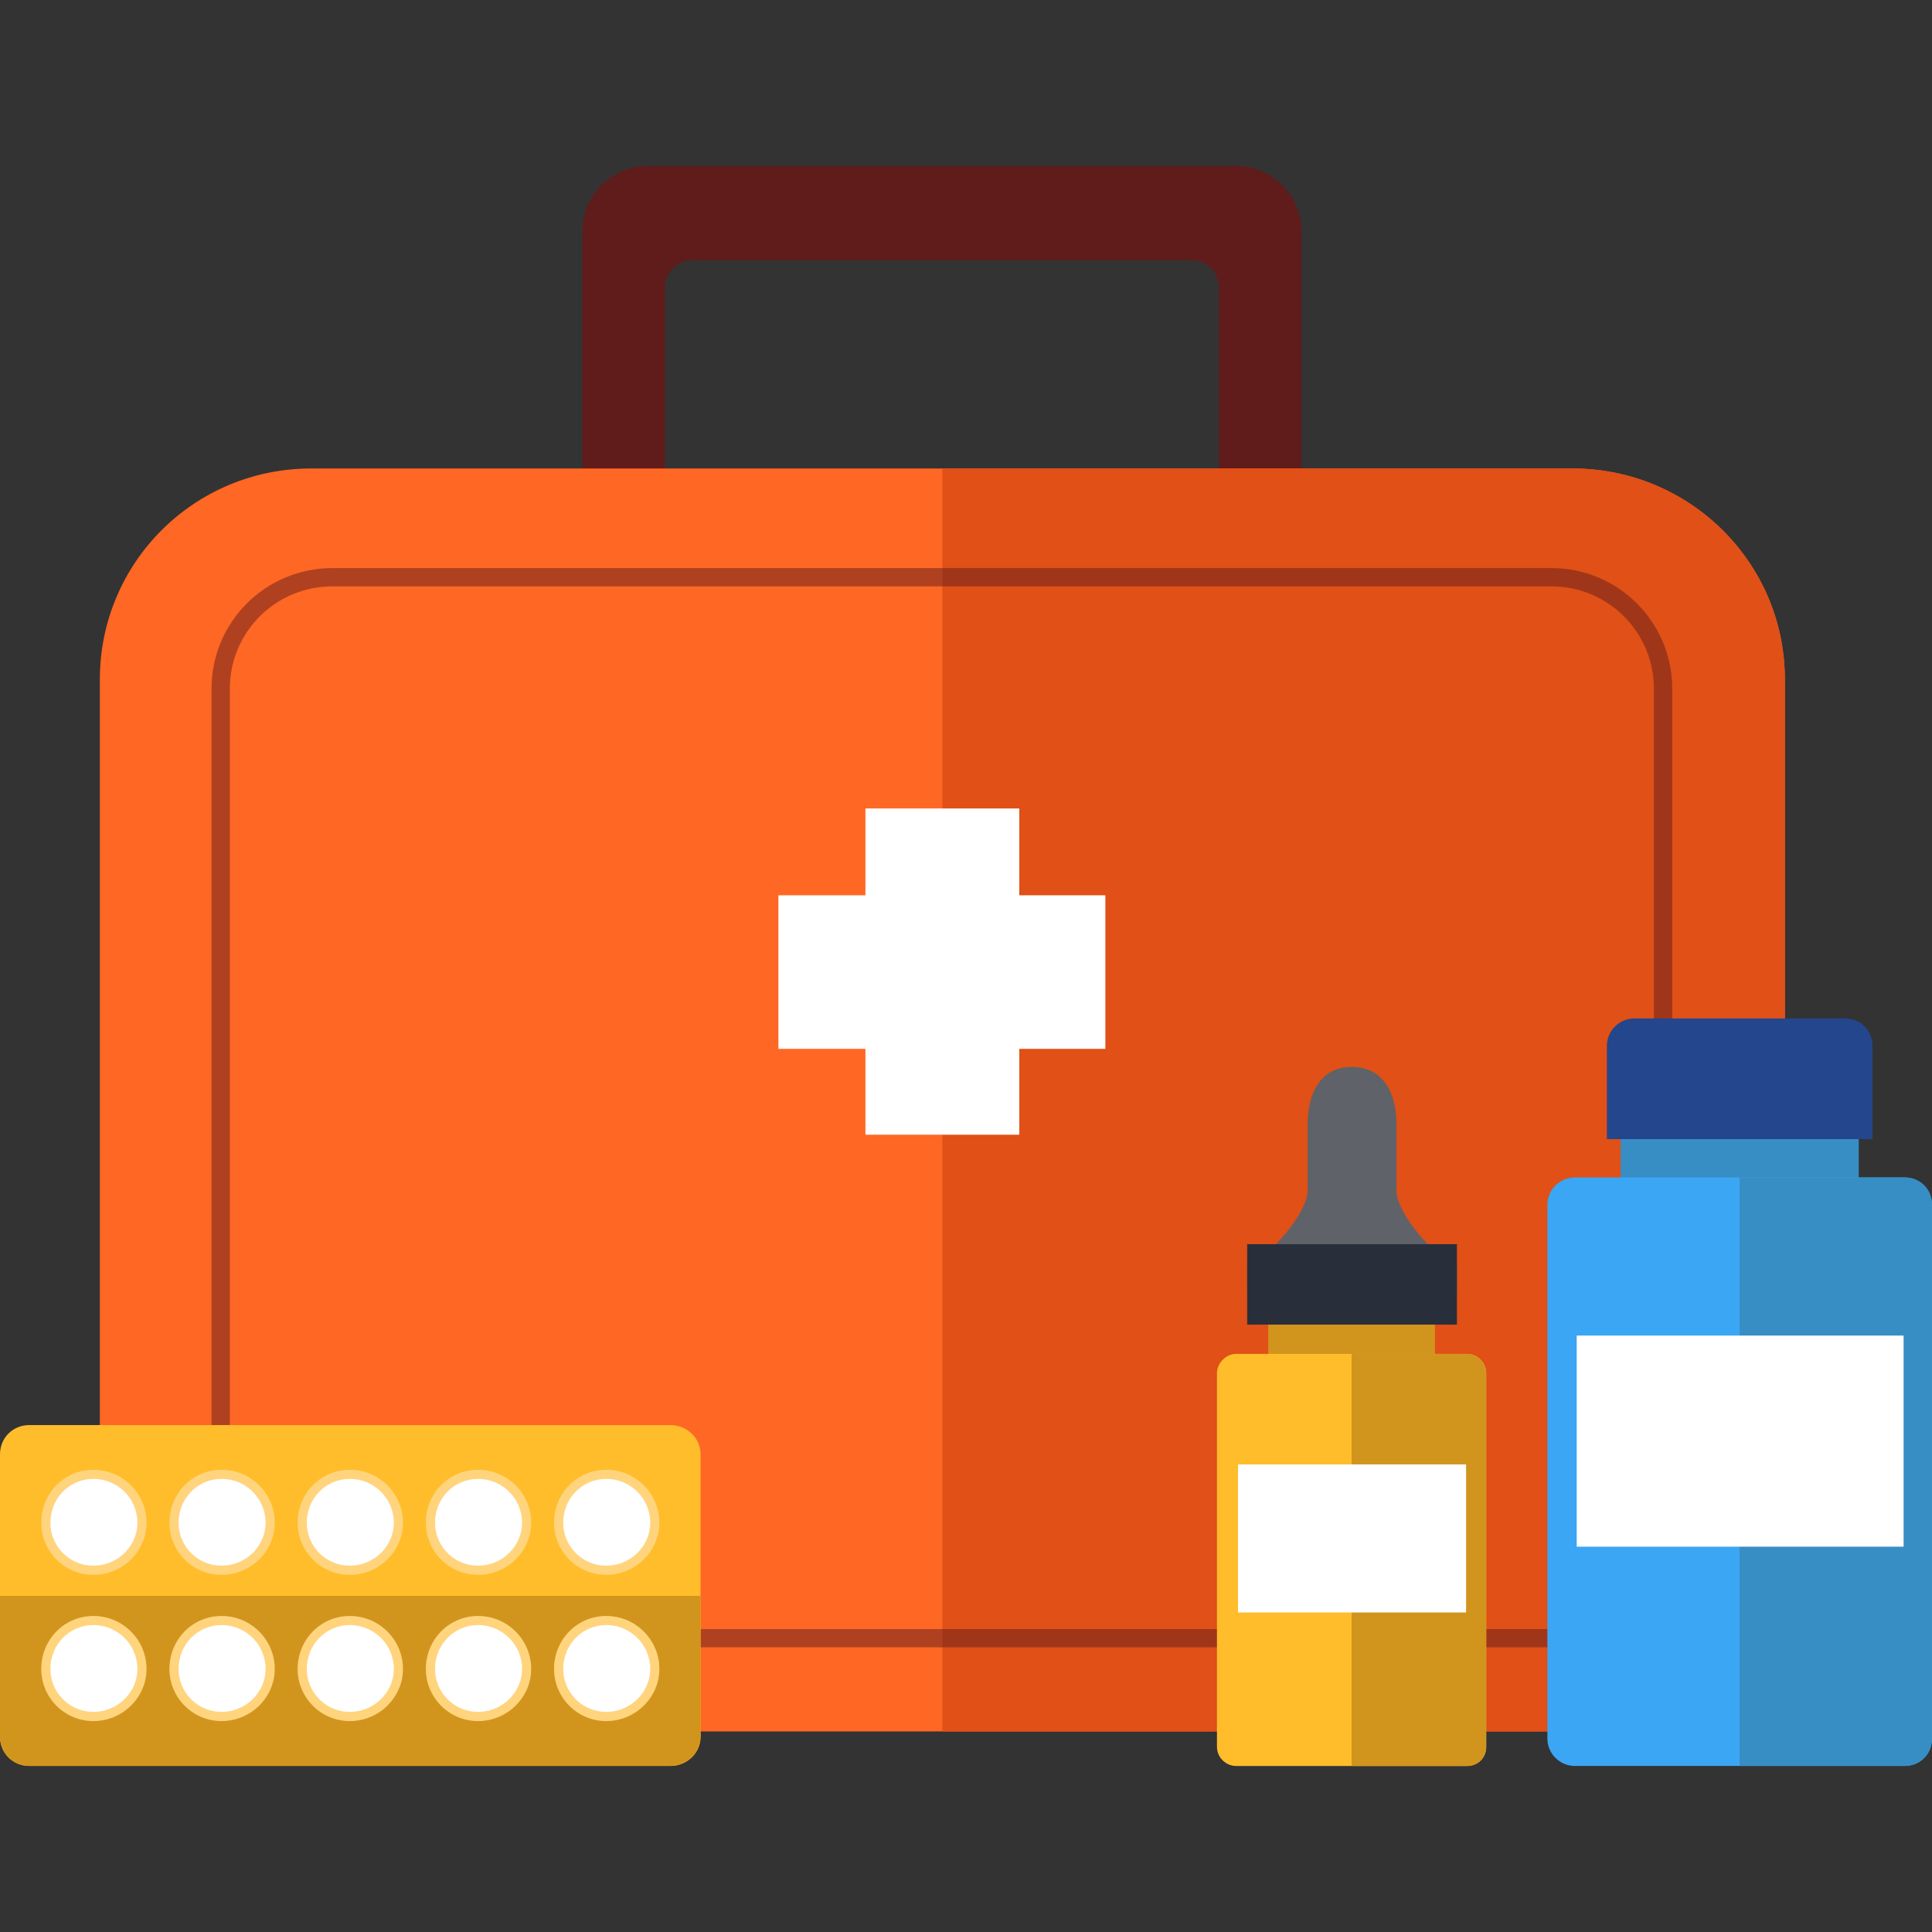 <svg width="52" height="52" viewBox="0 0 52 52" fill="none" xmlns="http://www.w3.org/2000/svg">
<rect x="0" y="0" width="52" height="52" fill="#333333" stroke="none"/>
<path fill-rule="evenodd" clip-rule="evenodd" d="M33.276 4.469C34.237 4.469 35.026 5.256 35.026 6.215V15.537H15.677V6.215C15.677 5.256 16.465 4.469 17.451 4.469H33.276ZM32.808 7.74C32.808 7.322 32.487 7.002 32.068 7.002H18.635C18.24 7.002 17.895 7.322 17.895 7.74V13.717H32.808V7.74Z" fill="#601B1B"/>
<path d="M48.04 40.919C48.04 44.043 45.477 46.601 42.322 46.601H8.38C5.225 46.601 2.687 44.043 2.687 40.919V18.291C2.687 15.143 5.225 12.609 8.38 12.609H42.322C45.477 12.609 48.04 15.143 48.04 18.291V40.919Z" fill="#FF6724"/>
<path d="M42.322 12.609C45.477 12.609 48.04 15.143 48.04 18.291V40.919C48.04 44.043 45.477 46.601 42.322 46.601H25.363V12.609H42.322Z" fill="#E05017"/>
<path d="M27.434 30.541H23.293V21.76H27.434V30.541Z" fill="white"/>
<path d="M20.951 28.23V24.097H29.751V28.23H20.951Z" fill="white"/>
<g opacity="0.5">
<path fill-rule="evenodd" clip-rule="evenodd" d="M41.755 44.338H8.947C7.148 44.338 5.693 42.886 5.693 41.091V18.537C5.693 16.741 7.148 15.29 8.947 15.29H41.755C43.554 15.29 45.008 16.741 45.008 18.537V41.091C45.008 42.886 43.554 44.338 41.755 44.338ZM8.947 15.782C7.419 15.782 6.186 17.012 6.186 18.537V41.091C6.186 42.616 7.419 43.846 8.947 43.846H41.755C43.283 43.846 44.515 42.616 44.515 41.091V18.537C44.515 17.012 43.283 15.782 41.755 15.782H8.947Z" fill="#601B1B"/>
</g>
<path d="M36.378 28.716C35.54 28.716 35.195 29.429 35.195 30.265V32.061C35.195 32.627 34.111 33.955 33.568 33.955V34.865H34.554H38.202H39.213V33.955C38.646 33.955 37.586 32.627 37.586 32.061V30.265C37.586 29.429 37.241 28.716 36.378 28.716Z" fill="#5F6268"/>
<path d="M38.622 36.61H34.136V33.978H38.622V36.61Z" fill="#D1951E"/>
<path d="M39.213 35.652H33.568V33.487H39.213V35.652Z" fill="#292F3A"/>
<path d="M40.002 47.016C40.002 47.311 39.78 47.532 39.484 47.532H33.273C33.001 47.532 32.755 47.311 32.755 47.016V36.956C32.755 36.685 33.001 36.44 33.273 36.44H39.484C39.78 36.44 40.002 36.685 40.002 36.956V47.016Z" fill="#FFBD2B"/>
<path d="M39.484 36.44C39.779 36.44 40.001 36.685 40.001 36.956V47.016C40.001 47.311 39.779 47.532 39.484 47.532H36.378V36.44H39.484Z" fill="#D1951E"/>
<path d="M39.46 43.4H33.322V39.415H39.46V43.4Z" fill="white"/>
<path d="M50.028 31.913H43.619V28.15H50.028V31.913Z" fill="#378EC4"/>
<path d="M50.398 30.659H43.25V28.15C43.25 27.732 43.595 27.412 43.989 27.412H49.659C50.078 27.412 50.398 27.732 50.398 28.15V30.659Z" fill="#23468C"/>
<path d="M52 46.793C52 47.211 51.679 47.531 51.261 47.531H42.387C41.992 47.531 41.648 47.211 41.648 46.793V32.429C41.648 32.011 41.992 31.691 42.387 31.691H51.261C51.679 31.691 52 32.011 52 32.429V46.793Z" fill="#3BA6F4"/>
<path d="M51.26 31.691C51.679 31.691 51.999 32.011 51.999 32.429V46.793C51.999 47.211 51.679 47.531 51.26 47.531H46.823V31.691H51.26Z" fill="#378EC4"/>
<path d="M51.236 41.629H42.437V35.947H51.236V41.629Z" fill="white"/>
<path d="M0.789 47.531C0.345 47.531 0 47.186 0 46.744L0 39.144C0 38.701 0.345 38.356 0.789 38.356L18.043 38.356C18.487 38.356 18.856 38.701 18.856 39.144L18.856 46.744C18.856 47.186 18.487 47.531 18.043 47.531L0.789 47.531Z" fill="#FFBD2B"/>
<path d="M18.856 46.742C18.856 47.185 18.487 47.529 18.043 47.529L0.789 47.529C0.345 47.529 0 47.185 0 46.742L0 42.954L18.856 42.954L18.856 46.742Z" fill="#D1951E"/>
<path d="M16.317 42.387C15.529 42.387 14.912 41.748 14.912 40.985C14.912 40.198 15.529 39.559 16.317 39.559C17.106 39.559 17.747 40.198 17.747 40.985C17.747 41.748 17.106 42.387 16.317 42.387Z" fill="#FFD47D"/>
<path d="M16.318 42.141C15.677 42.141 15.159 41.624 15.159 40.985C15.159 40.321 15.677 39.804 16.318 39.804C16.959 39.804 17.501 40.321 17.501 40.985C17.501 41.624 16.959 42.141 16.318 42.141Z" fill="white"/>
<path d="M16.317 46.323C15.529 46.323 14.912 45.683 14.912 44.921C14.912 44.134 15.529 43.494 16.317 43.494C17.106 43.494 17.747 44.134 17.747 44.921C17.747 45.683 17.106 46.323 16.317 46.323Z" fill="#FFD47D"/>
<path d="M16.318 46.076C15.677 46.076 15.159 45.559 15.159 44.92C15.159 44.256 15.677 43.739 16.318 43.739C16.959 43.739 17.501 44.256 17.501 44.92C17.501 45.559 16.959 46.076 16.318 46.076Z" fill="white"/>
<path d="M12.867 42.387C12.079 42.387 11.462 41.748 11.462 40.985C11.462 40.198 12.079 39.559 12.867 39.559C13.656 39.559 14.297 40.198 14.297 40.985C14.297 41.748 13.656 42.387 12.867 42.387Z" fill="#FFD47D"/>
<path d="M12.868 42.141C12.227 42.141 11.709 41.624 11.709 40.985C11.709 40.321 12.227 39.804 12.868 39.804C13.508 39.804 14.051 40.321 14.051 40.985C14.051 41.624 13.508 42.141 12.868 42.141Z" fill="white"/>
<path d="M12.867 46.323C12.079 46.323 11.462 45.683 11.462 44.921C11.462 44.134 12.079 43.494 12.867 43.494C13.656 43.494 14.297 44.134 14.297 44.921C14.297 45.683 13.656 46.323 12.867 46.323Z" fill="#FFD47D"/>
<path d="M12.868 46.076C12.227 46.076 11.709 45.559 11.709 44.92C11.709 44.256 12.227 43.739 12.868 43.739C13.508 43.739 14.051 44.256 14.051 44.92C14.051 45.559 13.508 46.076 12.868 46.076Z" fill="white"/>
<path d="M9.416 42.387C8.627 42.387 8.011 41.748 8.011 40.985C8.011 40.198 8.627 39.559 9.416 39.559C10.205 39.559 10.846 40.198 10.846 40.985C10.846 41.748 10.205 42.387 9.416 42.387Z" fill="#FFD47D"/>
<path d="M9.416 42.141C8.776 42.141 8.258 41.624 8.258 40.985C8.258 40.321 8.776 39.804 9.416 39.804C10.057 39.804 10.6 40.321 10.6 40.985C10.6 41.624 10.057 42.141 9.416 42.141Z" fill="white"/>
<path d="M9.416 46.323C8.627 46.323 8.011 45.683 8.011 44.921C8.011 44.134 8.627 43.494 9.416 43.494C10.205 43.494 10.846 44.134 10.846 44.921C10.846 45.683 10.205 46.323 9.416 46.323Z" fill="#FFD47D"/>
<path d="M9.416 46.076C8.776 46.076 8.258 45.559 8.258 44.92C8.258 44.256 8.776 43.739 9.416 43.739C10.057 43.739 10.6 44.256 10.6 44.92C10.6 45.559 10.057 46.076 9.416 46.076Z" fill="white"/>
<path d="M5.965 42.387C5.176 42.387 4.56 41.748 4.56 40.985C4.56 40.198 5.176 39.559 5.965 39.559C6.754 39.559 7.395 40.198 7.395 40.985C7.395 41.748 6.754 42.387 5.965 42.387Z" fill="#FFD47D"/>
<path d="M5.965 42.141C5.324 42.141 4.807 41.624 4.807 40.985C4.807 40.321 5.324 39.804 5.965 39.804C6.606 39.804 7.148 40.321 7.148 40.985C7.148 41.624 6.606 42.141 5.965 42.141Z" fill="white"/>
<path d="M5.965 46.323C5.176 46.323 4.56 45.683 4.56 44.921C4.56 44.134 5.176 43.494 5.965 43.494C6.754 43.494 7.395 44.134 7.395 44.921C7.395 45.683 6.754 46.323 5.965 46.323Z" fill="#FFD47D"/>
<path d="M5.965 46.076C5.324 46.076 4.807 45.559 4.807 44.92C4.807 44.256 5.324 43.739 5.965 43.739C6.606 43.739 7.148 44.256 7.148 44.92C7.148 45.559 6.606 46.076 5.965 46.076Z" fill="white"/>
<path d="M2.515 42.387C1.726 42.387 1.11 41.748 1.11 40.985C1.11 40.198 1.726 39.559 2.515 39.559C3.303 39.559 3.944 40.198 3.944 40.985C3.944 41.748 3.303 42.387 2.515 42.387Z" fill="#FFD47D"/>
<path d="M2.515 42.141C1.874 42.141 1.357 41.624 1.357 40.985C1.357 40.321 1.874 39.804 2.515 39.804C3.156 39.804 3.698 40.321 3.698 40.985C3.698 41.624 3.156 42.141 2.515 42.141Z" fill="white"/>
<path d="M2.515 46.323C1.726 46.323 1.11 45.683 1.11 44.921C1.11 44.134 1.726 43.494 2.515 43.494C3.303 43.494 3.944 44.134 3.944 44.921C3.944 45.683 3.303 46.323 2.515 46.323Z" fill="#FFD47D"/>
<path d="M2.515 46.076C1.874 46.076 1.357 45.559 1.357 44.92C1.357 44.256 1.874 43.739 2.515 43.739C3.156 43.739 3.698 44.256 3.698 44.92C3.698 45.559 3.156 46.076 2.515 46.076Z" fill="white"/>
</svg>
